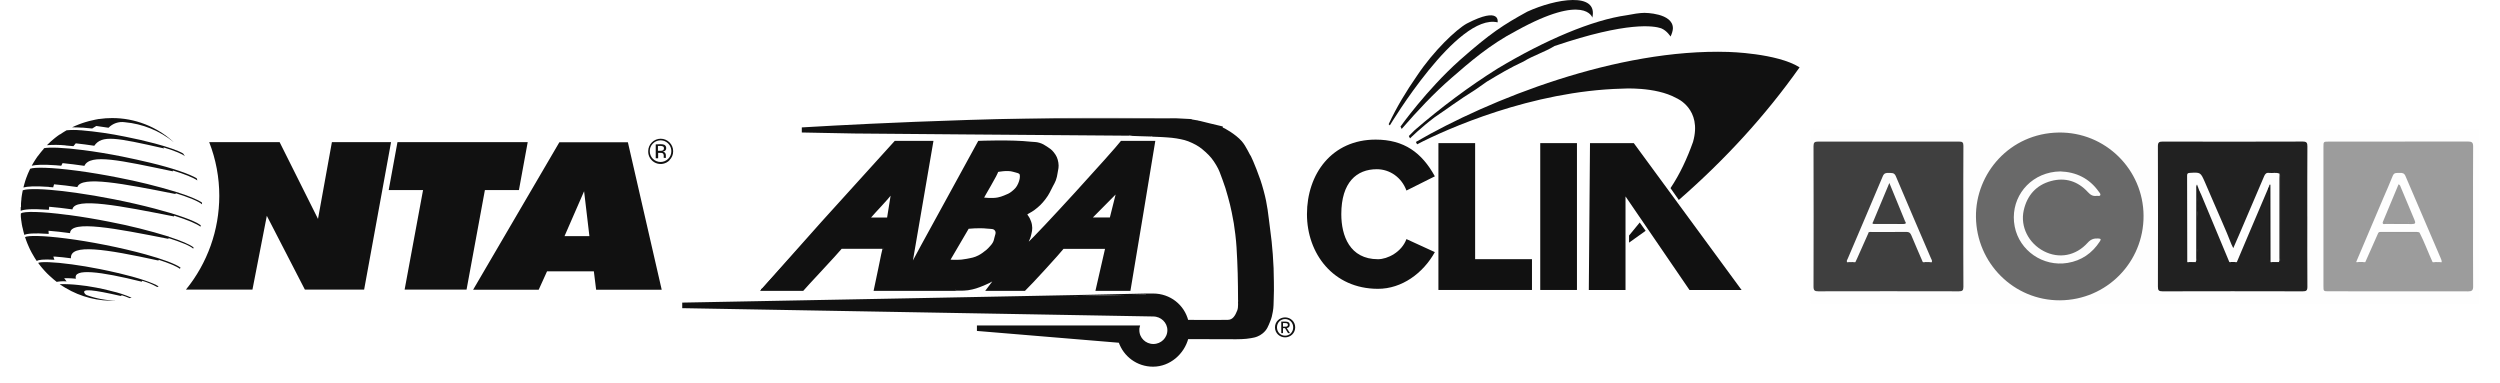 <svg width="1207" height="185" viewBox="0 0 1207 185" fill="none" xmlns="http://www.w3.org/2000/svg">
<rect x="0" y="0" width="1207" height="185" fill="#808080" stroke="none"/>
<g clip-path="url(#clip0_201_2)">
<path d="M1207 0H0V185H1207V0Z" fill="white"/>
<path d="M81.601 114.26C72.144 111.333 62.533 108.933 52.811 107.07C46.111 105.74 39.611 104.66 33.721 103.87L32.791 103.75H32.631C19.621 102 11.481 102 10.181 103C10.142 103.076 10.099 103.149 10.051 103.22C10.051 103.27 10.051 103.33 10.051 103.38C10.051 103.54 10.051 103.7 10.051 103.87C10.051 104.04 10.051 104.25 10.051 104.44C10.051 104.63 10.051 104.85 10.101 105.05C10.151 105.25 10.101 105.42 10.161 105.61C10.221 105.8 10.161 106.01 10.231 106.21C10.301 106.41 10.231 106.6 10.311 106.8C10.391 107 10.361 107.17 10.391 107.36C10.421 107.55 10.461 107.8 10.501 108.02C10.541 108.24 10.501 108.35 10.581 108.51C10.651 108.88 10.711 109.25 10.791 109.63L10.911 110C10.971 110.29 11.031 110.57 11.101 110.86L11.201 111.29C11.201 111.46 11.281 111.63 11.321 111.79C11.454 112.33 11.597 112.867 11.751 113.4C13.101 112.81 16.171 112.4 23.301 112.92H23.531C23.484 112.42 23.444 111.917 23.411 111.41C26.541 111.65 30.041 112.04 33.811 112.56C34.011 106.04 55.811 110.28 81.251 115.31C81.311 115.14 81.371 115.13 81.431 114.97C87.431 116.9 91.731 118.63 93.301 120.05C93.381 119.89 93.391 119.63 93.461 119.46C91.701 118.02 87.461 116.22 81.591 114.32" fill="#111111"/>
<path d="M50.57 118.209C43.97 116.899 37.57 115.849 31.88 115.129C20.68 113.679 13.54 113.649 12.09 114.459L12.17 114.709C12.17 114.839 12.26 114.959 12.3 115.079C12.407 115.392 12.517 115.706 12.63 116.019L12.82 116.529C12.93 116.829 13.05 117.129 13.17 117.429L13.38 117.929C13.51 118.239 13.64 118.539 13.77 118.839L13.97 119.299C14.12 119.619 14.27 119.939 14.43 120.299L14.62 120.679C14.8 121.039 14.99 121.409 15.18 121.759L15.3 121.999C15.767 122.866 16.263 123.719 16.79 124.559C17.09 125.029 17.4 125.509 17.71 125.969C18.64 125.459 20.84 125.069 26.27 125.419C26.09 124.909 25.91 124.419 25.74 123.879H26.51C28.84 124.049 31.45 124.319 34.25 124.699C33.71 117.439 51.07 120.259 76.44 125.779C76.53 125.619 76.63 125.629 76.71 125.469C81.64 127.059 85.23 128.559 86.84 129.779C86.95 129.649 87.07 129.349 87.18 129.219C84.79 127.419 78.58 125.109 70.18 122.789C64.36 121.179 57.65 119.609 50.59 118.209" fill="#111111"/>
<path d="M56.88 131.771H56.78C54.04 131.121 51.17 130.501 48.22 129.911C43.48 128.971 38.89 128.201 34.72 127.641C25.59 126.391 19.72 126.311 18.41 126.921L18.57 127.131L18.9 127.571L19.36 128.171L19.8 128.731L20.3 129.331L20.74 129.841L21.3 130.481L21.71 130.931L22.38 131.641L22.71 131.991L23.71 132.941L23.79 133.021C24.47 133.671 25.18 134.301 25.91 134.911C26.39 135.311 26.91 135.701 27.37 136.081C28.948 135.805 30.554 135.731 32.15 135.861C31.74 135.361 31.35 134.861 30.97 134.311H32.65C33.75 134.311 35.09 134.421 36.65 134.561C35.08 129.371 48.27 131.001 68.43 136.001C68.58 135.861 68.55 135.721 68.69 135.581C71.208 136.307 73.637 137.313 75.93 138.581C76.09 138.481 76.43 138.381 76.59 138.291C74 136.531 66.61 134.071 57 131.801H56.87" fill="#111111"/>
<path d="M52.951 140.258H52.751C50.751 139.768 48.641 139.258 46.431 138.858C43.291 138.238 40.381 137.858 37.891 137.598C34.873 137.267 31.837 137.127 28.801 137.178L29.001 137.318L29.381 137.578L29.821 137.868L30.301 138.188L30.751 138.468L31.241 138.768L31.601 138.988C39.008 143.417 47.56 145.557 56.181 145.138C51.318 145.059 46.502 144.17 41.931 142.508C41.629 142.371 41.352 142.186 41.111 141.958C38.641 138.958 45.391 139.958 58.261 142.888C58.511 142.788 58.591 142.668 58.841 142.558C60.101 142.951 61.34 143.411 62.551 143.938C62.831 143.888 63.271 143.818 63.551 143.748C60.468 142.384 57.259 141.322 53.971 140.578L52.971 140.328" fill="#111111"/>
<path d="M55 96.209C48.59 94.939 42.35 93.879 36.62 93.079C32.23 92.449 28.11 91.979 24.46 91.679C15 90.889 11.9 91.529 11 91.869L10.87 92.489C10.797 92.849 10.73 93.209 10.67 93.569L10.61 93.909C10.61 94.159 10.53 94.419 10.49 94.669C10.45 94.919 10.49 94.919 10.44 95.039C10.39 95.159 10.37 95.549 10.34 95.809C10.31 96.069 10.34 96.029 10.34 96.129C10.34 96.479 10.26 96.819 10.23 97.129C10.23 97.499 10.17 97.879 10.14 98.249C10.14 98.309 10.14 98.359 10.14 98.419C10.14 98.739 10.14 99.049 10.14 99.359C10.14 99.429 10.14 99.509 10.14 99.579C10.14 99.649 10.14 99.859 10.14 99.999H10C10 100.599 10 101.189 10 101.779C11.49 101.139 14.86 100.679 22.68 101.239L23.58 101.309C23.627 100.816 23.68 100.319 23.74 99.819C27.14 100.109 30.92 100.539 34.96 101.099C36 94.999 58.55 99.469 84 104.499C84 104.309 84.06 104.299 84.09 104.119C90.58 106.179 95 108.049 96.81 109.449C96.81 109.269 96.88 108.919 96.91 108.739C93.72 106.369 85.16 103.459 74.77 100.739C68.7 99.139 62 97.599 55 96.209Z" fill="#111111"/>
<path d="M31.678 70.241C32.878 70.331 34.138 70.431 35.448 70.571C35.818 70.101 36.198 69.651 36.578 69.201C39.368 69.501 42.368 69.901 45.518 70.371C49.198 65.091 55.818 66.371 79.228 71.671C79.098 71.431 78.968 71.371 78.838 71.131C84.688 72.891 88.238 74.451 89.278 75.441C88.988 75.041 88.698 74.441 88.398 74.091C85.918 72.621 80.858 70.911 74.818 69.291C70.518 68.141 65.638 67.001 60.508 66.001C53.482 64.552 46.376 63.517 39.228 62.901H38.918C36.67 62.694 34.407 62.694 32.158 62.901L31.518 63.281L31.288 63.411L30.168 64.111L30.068 64.181L29.068 64.841L28.698 65.001L27.938 65.541L27.598 65.791L26.888 66.331L26.558 66.591L25.858 67.171L25.558 67.421L24.808 68.071L24.578 68.271L24.408 68.421C23.808 68.971 23.218 69.531 22.648 70.101C25.645 69.872 28.656 69.898 31.648 70.181" fill="#111111"/>
<path d="M26.811 79.779L29.571 80.019C29.781 79.599 29.991 79.169 30.211 78.759C33.471 79.079 37.001 79.519 40.751 80.069C43.511 74.019 58.181 77.449 83.511 82.729C83.511 82.519 83.421 82.489 83.371 82.289C89.171 84.069 93.371 85.769 95.281 87.119C95.191 86.849 95.111 86.419 95.011 86.119C91.521 83.959 83.171 81.119 72.341 78.519C68.151 77.519 63.661 76.519 59.021 75.579C52.371 74.259 45.951 73.199 40.211 72.469C30.541 71.219 23.901 71.039 21.341 71.529L21.101 71.789L21.001 71.999L20.441 72.639L20.211 72.909L19.671 73.569L19.461 73.829L18.871 74.599L18.741 74.769L18.001 75.689L17.831 75.949L17.361 76.649L17.091 77.059L16.741 77.609L16.451 78.079L16.301 78.309C15.971 78.869 15.641 79.429 15.301 80.009C17.221 79.559 20.641 79.339 26.771 79.779" fill="#111111"/>
<path d="M39.819 61.61C41.269 61.72 42.819 61.86 44.499 62.05C45.159 61.61 45.829 61.2 46.499 60.82C48.379 61.06 50.359 61.35 52.399 61.68C53.393 60.65 54.618 59.869 55.972 59.404C57.326 58.938 58.771 58.799 60.189 59C68.874 59.776 77.128 63.133 83.889 68.64C75.783 61.135 65.136 56.976 54.089 57C52.021 57.001 49.956 57.152 47.909 57.45H47.699L46.649 57.65L45.999 57.77L44.999 58L44.339 58.15L43.339 58.38L42.709 58.54L41.709 58.83L41.139 58.99L39.909 59.39L39.579 59.5C39.089 59.67 38.579 59.85 38.109 60.04C36.982 60.473 35.876 60.953 34.789 61.48C36.079 61.48 37.709 61.48 39.789 61.65" fill="#111111"/>
<path d="M23.671 90.29L25.671 90.44C25.811 89.95 25.951 89.44 26.101 88.98C29.541 89.29 33.331 89.74 37.351 90.32C39.241 84.72 59.351 88.64 84.791 93.68C84.791 93.49 84.791 93.46 84.791 93.27C91.171 95.27 95.791 97.15 97.551 98.64C97.551 98.41 97.551 98.02 97.491 97.79C95.371 96.3 90.861 94.47 84.771 92.57C75.639 89.812 66.369 87.529 57.001 85.73C50.281 84.4 43.771 83.31 37.851 82.51L36.781 82.37C24.611 80.77 16.681 80.67 14.571 81.47L14.401 81.83L14.241 82.18L14.081 82.52L13.801 83.13L13.651 83.47L13.381 84.09L13.261 84.4C13.091 84.83 12.921 85.25 12.761 85.68L12.651 85.98L12.461 86.52L12.301 87L12.131 87.52L12.001 88L11.851 88.5L11.781 88.73C11.611 89.32 11.451 89.91 11.301 90.52C13.141 90.01 16.711 89.73 23.701 90.23" fill="#111111"/>
<path d="M160.242 68.621L153.532 105.691L135.002 68.621H101.002C104.233 76.908 105.885 85.727 105.872 94.621C105.855 111.094 100.166 127.059 89.762 139.831H121.882L128.822 104.191L147.202 139.831H175.802L188.802 68.631L160.242 68.621Z" fill="#111111"/>
<path d="M191.9 68.621H254.78L250.54 91.761H234.11L225.25 139.831H195.35L204.25 91.761H187.66L191.9 68.621Z" fill="#111111"/>
<path d="M272.552 114L282.002 92.33L284.562 114H272.552ZM264.112 131H286.712L287.812 139.88H319.472L303.142 68.68H270.062L228.422 139.88H260.082L264.112 131Z" fill="#111111"/>
<path d="M323.272 77.342C322.432 78.215 321.347 78.813 320.16 79.057C318.973 79.302 317.74 79.181 316.623 78.711C315.506 78.242 314.558 77.445 313.902 76.426C313.247 75.406 312.916 74.213 312.952 73.002C312.952 71.404 313.587 69.871 314.717 68.741C315.846 67.611 317.379 66.977 318.977 66.977C320.575 66.977 322.107 67.611 323.237 68.741C324.367 69.871 325.002 71.404 325.002 73.002C325.014 73.799 324.863 74.591 324.559 75.329C324.254 76.067 323.803 76.734 323.232 77.292L323.272 77.342ZM315.232 69.292C314.74 69.768 314.351 70.341 314.09 70.974C313.828 71.607 313.7 72.287 313.712 72.972C313.7 73.658 313.827 74.341 314.087 74.977C314.347 75.613 314.733 76.189 315.222 76.672C315.706 77.157 316.281 77.542 316.914 77.805C317.547 78.068 318.226 78.204 318.912 78.204C319.597 78.204 320.276 78.068 320.91 77.805C321.543 77.542 322.118 77.157 322.602 76.672C323.096 76.193 323.486 75.617 323.748 74.98C324.01 74.344 324.137 73.66 324.122 72.972C324.125 71.94 323.821 70.931 323.25 70.073C322.678 69.214 321.864 68.545 320.911 68.151C319.958 67.756 318.909 67.654 317.898 67.857C316.887 68.06 315.959 68.56 315.232 69.292ZM318.812 69.622C319.428 69.592 320.044 69.673 320.632 69.862C320.956 69.999 321.228 70.235 321.407 70.537C321.587 70.84 321.666 71.192 321.632 71.542C321.649 71.798 321.598 72.054 321.484 72.284C321.37 72.515 321.197 72.71 320.982 72.852C320.675 73.028 320.334 73.137 319.982 73.172C320.205 73.195 320.421 73.264 320.616 73.376C320.811 73.488 320.98 73.64 321.112 73.822C321.328 74.112 321.453 74.46 321.472 74.822V75.312C321.472 75.462 321.472 75.632 321.472 75.812C321.473 75.927 321.494 76.042 321.532 76.152V76.232H320.442V76.162V76.092V75.882V75.362C320.477 75.116 320.456 74.866 320.38 74.63C320.304 74.395 320.174 74.18 320.002 74.002C319.584 73.829 319.132 73.757 318.682 73.792H317.752V76.402H316.582V69.712L318.812 69.622ZM320.092 70.692C319.637 70.5 319.144 70.418 318.652 70.452H317.652V72.822H318.722C319.104 72.839 319.486 72.792 319.852 72.682C320.061 72.614 320.241 72.479 320.366 72.298C320.491 72.118 320.553 71.901 320.542 71.682C320.572 71.489 320.546 71.292 320.466 71.114C320.386 70.937 320.256 70.786 320.092 70.682" fill="#111111"/>
<path d="M761.353 69.098H743.629V139.995H761.353V69.098Z" fill="#111111"/>
<path d="M694.469 69.098V139.995H739.637V125.129H712.193V69.098H694.469Z" fill="#111111"/>
<path d="M679.027 91.988C676.74 85.698 671.023 81.696 664.733 81.696C655.014 81.696 647.581 87.985 647.581 103.423C647.581 113.714 651.583 125.149 665.305 125.149C669.879 125.149 676.74 121.719 679.027 115.429L692.749 121.719C687.032 132.01 676.74 139.443 665.305 139.443C643.579 139.443 631 122.29 631 103.423C631 83.983 643.007 67.402 664.162 67.402C677.884 67.402 686.46 73.692 692.749 85.127L679.027 91.988Z" fill="#111111"/>
<path d="M791.66 107.426L794.52 111.428L786.51 117.146V113.715L791.66 107.426Z" fill="#111111"/>
<path d="M788.8 69.102H767.65L767.078 139.999H784.8V94.83L815.68 139.999H840.83L788.8 69.102Z" fill="#111111"/>
<path d="M810.53 96.546C832.82 77.106 852.26 55.952 868.84 32.51C857.98 25.649 834.54 25.077 834.54 25.077C780.795 23.362 719.046 47.947 683.598 68.53L684.169 69.674C698.463 62.241 739.629 43.945 783.08 42.801C783.08 42.801 799.09 41.658 809.38 47.376C809.38 47.376 821.96 52.521 817.39 68.53C814.53 76.535 811.1 83.968 806.52 90.829L810.53 96.546Z" fill="#111111"/>
<path d="M680.755 66.817L680.184 65.673C680.184 65.673 681.327 64.529 683.042 62.814C695.621 51.951 709.343 41.66 723.065 33.083C745.935 19.361 768.805 9.641 785.39 7.354C788.24 6.783 791.68 6.211 793.96 6.211C793.96 6.211 807.68 6.211 807.68 13.644C807.68 14.787 807.11 16.503 806.54 17.646C806.54 17.646 804.83 14.787 801.97 13.644C798.54 12.5 785.96 10.213 750.509 22.22C745.935 25.079 740.217 26.794 735.643 29.653C729.354 32.511 723.637 35.942 717.919 39.373C716.204 40.516 713.917 42.231 712.202 43.375C704.769 47.949 697.908 53.094 692.762 56.525C685.901 61.671 680.755 66.817 680.755 66.817Z" fill="#111111"/>
<path d="M768.784 8.506C768.784 8.506 765.353 -3.5 732.192 14.796C719.041 21.657 709.322 30.233 700.745 37.666C692.169 45.099 684.165 53.675 676.732 62.251L676.16 61.108C676.16 61.108 688.739 43.383 704.748 29.09C719.613 15.939 725.902 11.937 737.337 5.648C751.06 -0.642 771.643 -4.072 768.784 8.506Z" fill="#111111"/>
<path d="M723.042 10.793C703.603 6.218 671.013 60.535 671.013 60.535L670.441 59.963C674.444 51.387 679.018 43.954 684.163 36.521C692.168 24.515 703.031 14.223 708.177 11.364C724.758 2.788 723.042 10.793 723.042 10.793Z" fill="#111111"/>
<mask id="mask0_201_2" style="mask-type:luminance" maskUnits="userSpaceOnUse" x="289" y="57" width="381" height="171">
<path d="M670 57H289V228H670V57Z" fill="white"/>
</mask>
<g mask="url(#mask0_201_2)">
<path fill-rule="evenodd" clip-rule="evenodd" d="M481.442 82.585C481.442 82.585 486.347 81.527 489.245 82.459C490.748 82.943 492.604 83.042 492.837 84.323C493.06 85.554 492.742 87.146 492.044 88.758C491.246 90.601 490.393 91.522 488.827 92.78C487.482 93.861 486.524 94.217 484.922 94.858C483.743 95.33 483.053 95.559 481.808 95.823C478.987 96.42 474.412 95.823 474.412 95.823C474.463 95.139 481.715 83.48 481.442 82.585ZM430.763 92.792C430.763 92.792 428.739 105.207 428.719 105.509H419.454C423.031 101.328 427.292 97.165 430.763 92.792ZM539.544 92.271L536.23 105.505H526.429L539.544 92.271ZM467.387 109.938C467.387 109.938 472.862 109.431 476.656 109.885C478.382 110.091 480.059 109.75 480.888 111.278C481.551 112.496 480.907 113.47 480.602 114.824C480.364 115.882 480.231 116.51 479.698 117.454C479.282 118.19 478.927 118.532 478.375 119.171C477.138 120.598 476.302 121.305 474.76 122.398C473.968 122.957 473.512 123.266 472.652 123.714C470.544 124.812 469.144 124.995 466.811 125.448C465.834 125.637 465.279 125.725 464.289 125.832C461.881 126.09 458.079 125.832 458.079 125.832C458.181 125.591 467.388 109.937 467.388 109.937L467.387 109.938ZM432.228 68.497H450.086L440.013 127.153C439.508 127.491 439.621 127.719 439.621 127.851C439.621 127.917 439.514 128.321 439.924 128.521C440.304 127.037 472.621 68.787 472.694 68.502C472.694 68.502 488.032 67.851 497.741 68.925C499.289 69.096 500.214 68.966 501.702 69.422C503.141 69.863 503.89 70.329 505.153 71.149C506.523 72.038 507.351 72.557 508.366 73.837C509.635 75.434 510.153 76.606 510.483 78.618C510.798 80.536 510.428 81.671 510.091 83.584C509.857 84.908 509.744 85.675 509.271 86.933C508.864 88.016 508.483 88.562 507.951 89.588C506.663 92.067 506.085 93.584 504.387 95.8C502.591 98.144 501.345 99.331 498.985 101.103C497.692 102.075 495.499 103.016 495.499 103.348C495.499 104.111 496.315 104.71 496.725 105.637C497.222 106.757 497.527 107.404 497.735 108.613C498.096 110.706 497.676 111.965 497.177 114.029C496.848 115.388 496.031 116.297 496.031 117.426C496.031 117.759 496.011 117.778 496.1 117.892C501.213 113.524 538.183 72.828 541.459 68.499H557.197C557.197 68.499 545.533 139.306 545.378 139.921H529.495L534.134 119.638H513.247C511.778 121.601 497.668 137.097 494.662 139.925H476.667C476.667 139.925 479.919 135.615 480.503 134.83C480.39 134.739 480.393 134.593 480.104 134.758C477.987 135.969 476.917 136.528 474.764 137.405C471.945 138.552 470.295 139.171 467.288 139.637C464.903 140.006 461.124 139.739 461.106 139.918H422.39C422.39 139.918 426.663 119.808 426.521 119.611H406.139C404.255 122.016 388.329 138.932 387.559 139.925H367.434C367.434 139.923 424.856 76.773 432.228 68.497Z" fill="#111111"/>
<path d="M481.442 82.585C481.442 82.585 486.347 81.527 489.245 82.459C490.748 82.943 492.604 83.042 492.837 84.323C493.06 85.554 492.742 87.146 492.044 88.758C491.246 90.601 490.393 91.522 488.827 92.78C487.482 93.861 486.524 94.217 484.922 94.858C483.743 95.33 483.053 95.559 481.808 95.823C478.987 96.42 474.412 95.823 474.412 95.823C474.463 95.139 481.715 83.48 481.442 82.585ZM430.763 92.792C430.763 92.792 428.739 105.207 428.719 105.509H419.454C423.031 101.328 427.292 97.165 430.763 92.792ZM539.544 92.271L536.23 105.505H526.429L539.544 92.271ZM467.387 109.938C467.387 109.938 472.862 109.431 476.656 109.885C478.382 110.091 480.059 109.75 480.888 111.278C481.551 112.496 480.907 113.47 480.602 114.824C480.364 115.882 480.231 116.51 479.698 117.454C479.282 118.19 478.927 118.532 478.375 119.171C477.138 120.598 476.302 121.305 474.76 122.398C473.968 122.957 473.512 123.266 472.652 123.714C470.544 124.812 469.144 124.995 466.811 125.448C465.834 125.637 465.279 125.725 464.289 125.832C461.881 126.09 458.079 125.832 458.079 125.832C458.181 125.591 467.388 109.937 467.388 109.937L467.387 109.938ZM432.228 68.497H450.086L440.013 127.153C439.508 127.491 439.621 127.719 439.621 127.851C439.621 127.917 439.514 128.321 439.924 128.521C440.304 127.037 472.621 68.787 472.694 68.502C472.694 68.502 488.032 67.851 497.741 68.925C499.289 69.096 500.214 68.966 501.702 69.422C503.141 69.863 503.89 70.329 505.153 71.149C506.523 72.038 507.351 72.557 508.366 73.837C509.635 75.434 510.153 76.606 510.483 78.618C510.798 80.536 510.428 81.671 510.091 83.584C509.857 84.908 509.744 85.675 509.271 86.933C508.864 88.016 508.483 88.562 507.951 89.588C506.663 92.067 506.085 93.584 504.387 95.8C502.591 98.144 501.345 99.331 498.985 101.103C497.692 102.075 495.499 103.016 495.499 103.348C495.499 104.111 496.315 104.71 496.725 105.637C497.222 106.757 497.527 107.404 497.735 108.613C498.096 110.706 497.676 111.965 497.177 114.029C496.848 115.388 496.031 116.297 496.031 117.426C496.031 117.759 496.011 117.778 496.1 117.892C501.213 113.524 538.183 72.828 541.459 68.499H557.197C557.197 68.499 545.533 139.306 545.378 139.921H529.495L534.134 119.638H513.247C511.778 121.601 497.668 137.097 494.662 139.925H476.667C476.667 139.925 479.919 135.615 480.503 134.83C480.39 134.739 480.393 134.593 480.104 134.758C477.987 135.969 476.917 136.528 474.764 137.405C471.945 138.552 470.295 139.171 467.288 139.637C464.903 140.006 461.124 139.739 461.106 139.918H422.39C422.39 139.918 426.663 119.808 426.521 119.611H406.139C404.255 122.016 388.329 138.932 387.559 139.925H367.434C367.434 139.923 424.856 76.773 432.228 68.497Z" stroke="#111111" stroke-miterlimit="3.864"/>
<path d="M540.544 165.003L472.159 159.314V157.62H549.762C549.573 158.204 549.577 158.791 549.577 159.423C549.577 163.375 552.83 166.58 556.844 166.58C560.856 166.58 564.109 163.376 564.109 159.423C564.109 155.471 560.779 152.294 556.767 152.294L329.88 148.292V146.589C329.88 146.589 553.233 142.392 553.253 142.213H556.725C564.731 142.213 571.358 147.5 573.242 154.924C573.242 154.924 583.964 155.057 592.831 154.922C595.548 154.881 596.816 152.577 597.816 150.047C598.518 148.265 598.113 145.267 598.231 145.156C598.231 145.156 598.231 133.362 597.84 125.838C597.581 120.858 597.512 118.036 596.911 113.087C596.405 108.917 596.042 106.567 595.182 102.456C594.561 99.487 594.156 97.82 593.341 94.897C592.419 91.587 591.884 89.716 590.666 86.504C589.605 83.707 589.155 82.032 587.615 79.469C585.935 76.67 584.745 75.172 582.325 72.983C580.051 70.925 578.58 69.891 575.805 68.585C572.981 67.254 571.197 66.875 568.122 66.339C566.324 66.024 565.287 65.996 563.469 65.837C560.484 65.575 555.905 65.539 555.794 65.414C555.794 65.414 545.288 65.141 545.175 65.014C545.175 65.014 387.929 63.841 387.609 63.667V61.99C388.057 61.972 477.267 56.383 551.996 57.469C558.163 57.559 567.812 57.469 567.812 57.469L574.845 57.975C574.865 58.188 578.825 58.671 578.938 58.797C578.938 58.797 588.629 61.226 589.848 61.465V61.87C590.694 62.125 596.208 65.15 599.138 68.505C601.266 70.943 602.835 74.909 603.47 75.58C603.922 76.451 605.169 79.364 606.132 81.834C607.698 85.848 608.51 88.152 609.636 92.311C611.498 99.2 611.747 103.28 612.679 110.356C613.317 115.202 613.645 117.944 614.005 122.818C614.387 127.988 614.483 130.916 614.529 136.099C614.558 139.288 614.589 141.088 614.451 144.273C614.348 146.668 614.462 148.047 614.03 150.405C613.703 152.203 613.486 153.234 612.798 154.927C611.804 157.365 611.278 159.021 609.204 160.644C608.399 161.273 607.884 161.569 606.945 161.973C605.813 162.46 605.094 162.528 603.885 162.771C601.199 163.313 596.877 163.287 596.877 163.287L573.269 163.221C571.337 170.577 564.646 176.533 556.689 176.533C549.162 176.534 542.847 171.749 540.542 164.998L540.544 165.003Z" fill="#111111"/>
<path d="M540.544 165.003L472.159 159.314V157.62H549.762C549.573 158.204 549.577 158.791 549.577 159.423C549.577 163.375 552.83 166.58 556.844 166.58C560.856 166.58 564.109 163.376 564.109 159.423C564.109 155.471 560.779 152.294 556.767 152.294L329.88 148.292V146.589C329.88 146.589 553.233 142.392 553.253 142.213H556.725C564.731 142.213 571.358 147.5 573.242 154.924C573.242 154.924 583.964 155.057 592.831 154.922C595.548 154.881 596.816 152.577 597.816 150.047C598.518 148.265 598.113 145.267 598.231 145.156C598.231 145.156 598.231 133.362 597.84 125.838C597.581 120.858 597.512 118.036 596.911 113.087C596.405 108.917 596.042 106.567 595.182 102.456C594.561 99.487 594.156 97.82 593.341 94.897C592.419 91.587 591.884 89.716 590.666 86.504C589.605 83.707 589.155 82.032 587.615 79.469C585.935 76.67 584.745 75.172 582.325 72.983C580.051 70.925 578.58 69.891 575.805 68.585C572.981 67.254 571.197 66.875 568.122 66.339C566.324 66.024 565.287 65.996 563.469 65.837C560.484 65.575 555.905 65.539 555.794 65.414C555.794 65.414 545.288 65.141 545.175 65.014C545.175 65.014 387.929 63.841 387.609 63.667V61.99C388.057 61.972 477.267 56.383 551.996 57.469C558.163 57.559 567.812 57.469 567.812 57.469L574.845 57.975C574.865 58.188 578.825 58.671 578.938 58.797C578.938 58.797 588.629 61.226 589.848 61.465V61.87C590.694 62.125 596.208 65.15 599.138 68.505C601.266 70.943 602.835 74.909 603.47 75.58C603.922 76.451 605.169 79.364 606.132 81.834C607.698 85.848 608.51 88.152 609.636 92.311C611.498 99.2 611.747 103.28 612.679 110.356C613.317 115.202 613.645 117.944 614.005 122.818C614.387 127.988 614.483 130.916 614.529 136.099C614.558 139.288 614.589 141.088 614.451 144.273C614.348 146.668 614.462 148.047 614.03 150.405C613.703 152.203 613.486 153.234 612.798 154.927C611.804 157.365 611.278 159.021 609.204 160.644C608.399 161.273 607.884 161.569 606.945 161.973C605.813 162.46 605.094 162.528 603.885 162.771C601.199 163.313 596.877 163.287 596.877 163.287L573.269 163.221C571.337 170.577 564.646 176.533 556.689 176.533C549.162 176.534 542.847 171.749 540.542 164.998L540.544 165.003Z" stroke="#111111" stroke-miterlimit="3.864"/>
<path fill-rule="evenodd" clip-rule="evenodd" d="M620.452 162.876C623.076 162.876 625.319 160.837 625.319 158.043C625.319 155.277 623.076 153.236 620.452 153.236C617.802 153.236 615.558 155.276 615.558 158.043C615.558 160.836 617.802 162.876 620.452 162.876ZM616.528 158.043C616.528 155.761 618.248 154.04 620.453 154.04C622.632 154.04 624.352 155.761 624.352 158.043C624.352 160.364 622.632 162.074 620.453 162.074C618.248 162.074 616.528 160.364 616.528 158.043ZM619.433 158.426H620.402L621.867 160.836H622.81L621.229 158.388C622.047 158.287 622.671 157.851 622.671 156.857C622.671 155.761 622.02 155.276 620.709 155.276H618.593V160.836H619.434V158.427L619.433 158.426ZM619.433 157.712V155.991H620.58C621.167 155.991 621.79 156.117 621.79 156.807C621.79 157.662 621.153 157.712 620.441 157.712H619.433Z" fill="#111111"/>
</g>
<mask id="mask1_201_2" style="mask-type:luminance" maskUnits="userSpaceOnUse" x="874" y="62" width="323" height="85">
<path d="M1197 62H874V147H1197V62Z" fill="white"/>
</mask>
<g mask="url(#mask1_201_2)">
<path d="M1035.5 146.964C982.23 146.964 928.96 146.958 875.7 146.998C874.31 146.998 874 146.687 874 145.302C874.05 118.039 874.05 90.776 874 63.512C874 62.247 874.25 62 875.51 62C982.17 62.038 1088.83 62.038 1195.49 62C1196.75 62 1197 62.247 1197 63.512C1196.95 90.837 1196.95 118.161 1197 145.486C1197 146.751 1196.75 147 1195.49 146.998C1142.16 146.958 1088.83 146.964 1035.5 146.964Z" fill="#FEFEFE"/>
<path d="M994.53 144.991C972.3 145.103 954.22 127.063 953.99 104.707C953.78 83.669 970.34 64.379 993.88 63.989C1016.44 63.614 1034.81 81.845 1034.91 104.156C1035.01 126.664 1017 144.877 994.53 144.991Z" fill="#696969"/>
<path d="M947.89 104.541C947.89 115.862 947.85 127.181 947.93 138.502C947.94 140.216 947.43 140.647 945.76 140.643C923.13 140.591 900.5 140.589 877.88 140.643C876.15 140.647 875.57 140.262 875.57 138.424C875.64 115.784 875.63 93.142 875.57 70.502C875.57 68.756 876.12 68.357 877.77 68.361C900.46 68.409 923.15 68.409 945.84 68.361C947.43 68.357 947.94 68.73 947.93 70.396C947.85 81.777 947.89 93.16 947.89 104.541Z" fill="#3F3F3F"/>
<path d="M1193.99 104.497C1193.99 115.758 1193.95 127.017 1194.03 138.277C1194.04 140.162 1193.47 140.677 1191.62 140.673C1169.17 140.617 1146.73 140.639 1124.28 140.635C1121.8 140.635 1121.76 140.595 1121.76 138.195C1121.75 115.736 1121.75 93.278 1121.76 70.819C1121.76 68.419 1121.81 68.369 1124.27 68.369C1146.72 68.365 1169.17 68.387 1191.61 68.331C1193.45 68.327 1194.04 68.828 1194.03 70.719C1193.94 81.978 1193.99 93.238 1193.99 104.499V104.497Z" fill="#9C9C9C"/>
<path d="M1113.97 104.495C1113.97 115.814 1113.92 127.135 1114.01 138.454C1114.03 140.29 1113.47 140.657 1111.74 140.651C1089.17 140.593 1066.61 140.589 1044.04 140.653C1042.21 140.659 1041.83 140.114 1041.84 138.379C1041.9 115.802 1041.9 93.224 1041.83 70.649C1041.82 68.7 1042.42 68.349 1044.21 68.355C1066.71 68.413 1089.22 68.424 1111.72 68.343C1113.67 68.337 1114.02 68.933 1114.01 70.723C1113.93 81.98 1113.96 93.238 1113.96 104.497L1113.97 104.495Z" fill="#212121"/>
<path d="M994.74 82.763C1002.47 83.048 1008.73 86.143 1013.27 92.504C1013.64 93.028 1014.33 93.621 1013.98 94.279C1013.67 94.85 1012.85 94.479 1012.27 94.565C1010.48 94.828 1009.3 94.136 1008.03 92.747C1003.23 87.501 997.16 85.546 990.29 87.39C983.07 89.329 978.66 94.345 977.05 101.602C975.31 109.427 979.42 117.492 986.81 121.293C994.06 125.024 1002.19 123.566 1007.92 117.201C1009.43 115.523 1010.93 115.014 1013.02 115.136C1014.41 115.218 1014.44 115.583 1013.77 116.614C1010.07 122.281 1004.92 125.824 998.27 126.932C986.36 128.917 974.94 121 972.69 109.336C970.36 97.25 977.88 85.901 989.97 83.293C991.53 82.956 993.12 82.775 994.74 82.763Z" fill="#FDFDFD"/>
<path d="M1010.34 94.975H1013.73L1013.75 95.133H1010.39C1010.38 95.081 1010.36 95.027 1010.34 94.975Z" fill="#626262"/>
<path d="M1013.46 114.747H1010.81L1010.79 114.619H1013.45C1013.45 114.661 1013.46 114.705 1013.46 114.747Z" fill="#626262"/>
<path d="M891.81 126.614C891.36 125.962 891.85 125.441 892.08 124.906C897.73 111.626 903.43 98.364 909.02 85.059C909.65 83.559 910.59 83.429 911.88 83.499C913.23 83.573 914.51 83.19 915.3 85.057C920.88 98.3 926.6 111.486 932.26 124.695C932.52 125.29 933 125.878 932.65 126.608C931.19 126.898 929.74 127.147 928.31 126.501C926.47 122.215 924.58 117.943 922.8 113.631C922.32 112.454 921.73 111.943 920.38 111.963C914.85 112.045 909.33 111.993 903.8 112.001C903.26 112.001 902.69 111.865 902.2 112.257C902.26 112.414 902.21 112.514 902.05 112.562C900.25 116.618 898.45 120.673 896.64 124.727C896.37 125.337 896.08 125.936 895.79 126.541C894.48 127.055 893.15 126.938 891.82 126.612L891.81 126.614Z" fill="#FDFDFD"/>
<path d="M902.05 112.562C902.05 112.434 902.1 112.334 902.2 112.257H920.38V112.562H902.05Z" fill="#3A3A3A"/>
<path d="M928.31 126.501L932.65 126.607C931.18 127.305 929.74 127.241 928.31 126.501Z" fill="#373737"/>
<path d="M891.81 126.613C893.14 126.589 894.47 126.565 895.79 126.543C894.48 127.181 893.15 127.359 891.81 126.613Z" fill="#373737"/>
<path d="M1137.55 126.523C1141.92 116.221 1146.29 105.916 1150.67 95.614C1152.19 92.048 1153.8 88.521 1155.21 84.913C1155.91 83.106 1157.29 83.57 1158.57 83.487C1159.81 83.409 1160.76 83.572 1161.35 84.971C1166.99 98.214 1172.69 111.427 1178.37 124.653C1178.63 125.27 1178.94 125.888 1178.83 126.6C1177.37 126.94 1175.91 127.079 1174.45 126.547C1172.28 121.828 1170.53 116.925 1168.15 112.296C1162.09 112.207 1156.03 112.273 1149.97 112.253C1149.36 112.251 1148.74 112.253 1148.18 112.544L1141.97 126.535C1140.49 127.013 1139.02 127.035 1137.54 126.521L1137.55 126.523Z" fill="#FEFEFE"/>
<path d="M1148.18 112.544C1148.52 111.987 1149.09 111.977 1149.64 111.977C1155.4 111.973 1161.17 111.969 1166.93 111.991C1167.34 111.991 1167.74 112.191 1168.15 112.298C1167.75 112.43 1167.34 112.678 1166.93 112.676C1160.68 112.652 1154.43 112.594 1148.18 112.546V112.544Z" fill="#979797"/>
<path d="M1174.45 126.549C1175.91 126.567 1177.37 126.584 1178.83 126.602C1177.36 127.325 1175.9 127.207 1174.45 126.549Z" fill="#959595"/>
<path d="M1137.55 126.523C1139.02 126.527 1140.5 126.533 1141.97 126.537C1140.5 127.275 1139.02 127.291 1137.55 126.523Z" fill="#959595"/>
<path d="M1095.02 91.073C1091.98 98.218 1088.93 105.363 1085.89 112.51C1083.9 117.183 1081.93 121.862 1079.95 126.537C1078.73 126.988 1077.51 127.067 1076.31 126.493C1071.75 115.571 1067.2 104.647 1062.64 93.727C1062.43 93.224 1062.15 92.745 1061.91 92.254C1060.86 92.284 1061.01 93.186 1060.95 93.769C1060.59 97.047 1060.84 100.341 1060.79 103.627C1060.71 110.8 1060.95 117.971 1060.78 125.144C1060.77 125.84 1060.78 126.519 1059.96 126.804C1058.64 126.674 1057.28 127.237 1056.01 126.513C1055.99 112.606 1055.97 98.699 1055.93 84.792C1055.93 83.876 1056.19 83.525 1057.18 83.467C1062.45 83.154 1062.4 83.144 1064.53 87.95C1067.34 94.291 1069.95 100.718 1072.8 107.047C1074.4 110.612 1075.88 114.264 1077.32 117.917C1077.54 118.47 1077.83 118.995 1078.22 119.809C1079.36 117.205 1080.38 114.892 1081.38 112.566C1085.31 103.412 1089.25 94.264 1093.12 85.089C1093.63 83.894 1094.22 83.286 1095.55 83.479C1097.23 83.719 1098.97 83.076 1100.6 83.886C1101.01 84.439 1100.82 85.077 1100.82 85.672C1100.83 98.651 1100.83 111.632 1100.82 124.611C1100.82 125.322 1101.05 126.11 1100.36 126.68C1098.97 126.836 1097.58 127.137 1096.23 126.519C1096.21 114.635 1096.19 102.751 1096.17 90.865C1096.17 90.375 1096.19 89.884 1096.16 89.395C1096.14 89.054 1095.95 88.98 1095.72 89.243C1095.61 89.369 1095.6 89.573 1095.54 89.744C1095.51 90.243 1095.62 90.794 1095.02 91.073Z" fill="#FEFEFE"/>
<path d="M1059.96 126.61C1060.57 125.992 1060.33 125.212 1060.33 124.501C1060.34 113.428 1060.33 102.354 1060.35 91.282C1060.35 90.644 1060.15 89.965 1060.71 89.05C1061.16 90.263 1061.54 91.26 1061.91 92.256C1061.73 94.351 1060.2 96.418 1061.78 98.553C1060.18 99.317 1062.67 100.592 1061.3 101.732C1060.51 102.396 1061.22 104.168 1061.17 105.443C1061.03 108.914 1061.19 112.4 1061.36 115.876C1061.42 117.159 1061.6 118.392 1061.25 119.683C1060.75 121.503 1061.74 123.374 1061.18 125.244C1060.99 125.886 1061.02 126.579 1060.4 127.025C1060.27 126.872 1060.01 126.852 1059.96 126.612V126.61Z" fill="#1E1E1E"/>
<path d="M1100.25 126.598C1100.68 125.92 1100.51 125.162 1100.51 124.438C1100.52 111.656 1100.52 98.874 1100.52 86.091C1100.52 85.355 1100.57 84.62 1100.6 83.884C1101.29 84.307 1100.99 84.996 1100.99 85.56C1101.01 98.533 1101.01 111.504 1101.01 124.477C1101.01 125.389 1101.14 126.353 1100.27 127.017C1100.01 126.888 1100.01 126.748 1100.25 126.598Z" fill="#141414"/>
<path d="M1055.34 125.447V84.289H1055.51V125.447H1055.34Z" fill="#191919"/>
<path d="M1095.02 91.073C1095.2 90.63 1095.37 90.187 1095.54 89.744C1095.64 90.346 1095.81 90.947 1095.82 91.55C1095.83 102.685 1095.83 113.819 1095.82 124.952C1095.82 125.244 1095.79 125.537 1095.47 125.826C1095.47 125.168 1095.47 124.513 1095.47 123.855C1095.47 113.951 1095.47 104.048 1095.47 94.145C1095.47 93.098 1095.52 92.046 1095.02 91.073Z" fill="#171717"/>
<path d="M1059.96 126.61C1060.11 126.748 1060.26 126.884 1060.4 127.023C1058.94 126.852 1057.38 127.456 1056.01 126.515C1057.33 126.547 1058.65 126.58 1059.97 126.612L1059.96 126.61Z" fill="#111111"/>
<path d="M1100.25 126.598C1100.26 126.738 1100.26 126.878 1100.27 127.017C1098.92 126.876 1097.49 127.417 1096.23 126.517C1097.57 126.543 1098.91 126.569 1100.25 126.598Z" fill="#111111"/>
<path d="M1076.31 126.493C1077.52 126.507 1078.73 126.521 1079.95 126.537C1078.73 127.243 1077.51 127.285 1076.31 126.493Z" fill="#101010"/>
<path d="M904.34 107.093C906.88 101.003 909.43 94.912 912.18 88.341C914.84 94.824 917.29 100.78 919.73 106.736C919.67 107.612 919.1 107.819 918.34 107.821C914.12 107.825 909.9 107.831 905.68 107.815C905.1 107.813 904.56 107.739 904.34 107.093Z" fill="#3F3F3F"/>
<path d="M904.34 107.093C905.94 107.729 907.62 107.41 909.26 107.44C911.96 107.49 914.66 107.45 917.36 107.454C918.22 107.454 919.09 107.474 919.73 106.734C920.36 107.668 920.27 108.144 918.99 108.136C914.39 108.104 909.79 108.13 905.19 108.114C904.57 108.112 903.57 108.3 904.34 107.091V107.093Z" fill="#3B3B3B"/>
<path d="M1150.47 107.085C1152.98 101.055 1155.5 95.025 1158.03 88.968C1158.86 89.359 1158.91 89.963 1159.11 90.44C1161.33 95.696 1163.49 100.977 1165.73 106.221C1166.34 107.645 1166.16 108.198 1164.49 108.17C1160.26 108.102 1156.02 108.166 1151.79 108.122C1151.27 108.116 1150.31 108.571 1150.37 107.354C1151.54 107.883 1152.78 107.608 1153.99 107.624C1156.95 107.667 1159.91 107.639 1162.87 107.582C1163.11 107.498 1162.71 107.344 1162.84 107.546C1162.88 107.604 1162.84 107.641 1162.73 107.639C1159.18 107.632 1155.63 107.641 1152.08 107.632C1151.49 107.632 1150.83 107.781 1150.47 107.083V107.085Z" fill="#9C9C9C"/>
<path d="M1150.47 107.085C1152.19 107.745 1154 107.404 1155.76 107.438C1158.64 107.492 1161.51 107.452 1164.39 107.761C1160.05 107.761 1155.72 107.771 1151.39 107.743C1151.05 107.741 1150.71 107.488 1150.37 107.352C1150.38 107.258 1150.42 107.167 1150.47 107.083V107.085Z" fill="#989898"/>
</g>
</g>
<defs>
<clipPath id="clip0_201_2">
<rect width="1207" height="185" fill="white"/>
</clipPath>
</defs>
</svg>
